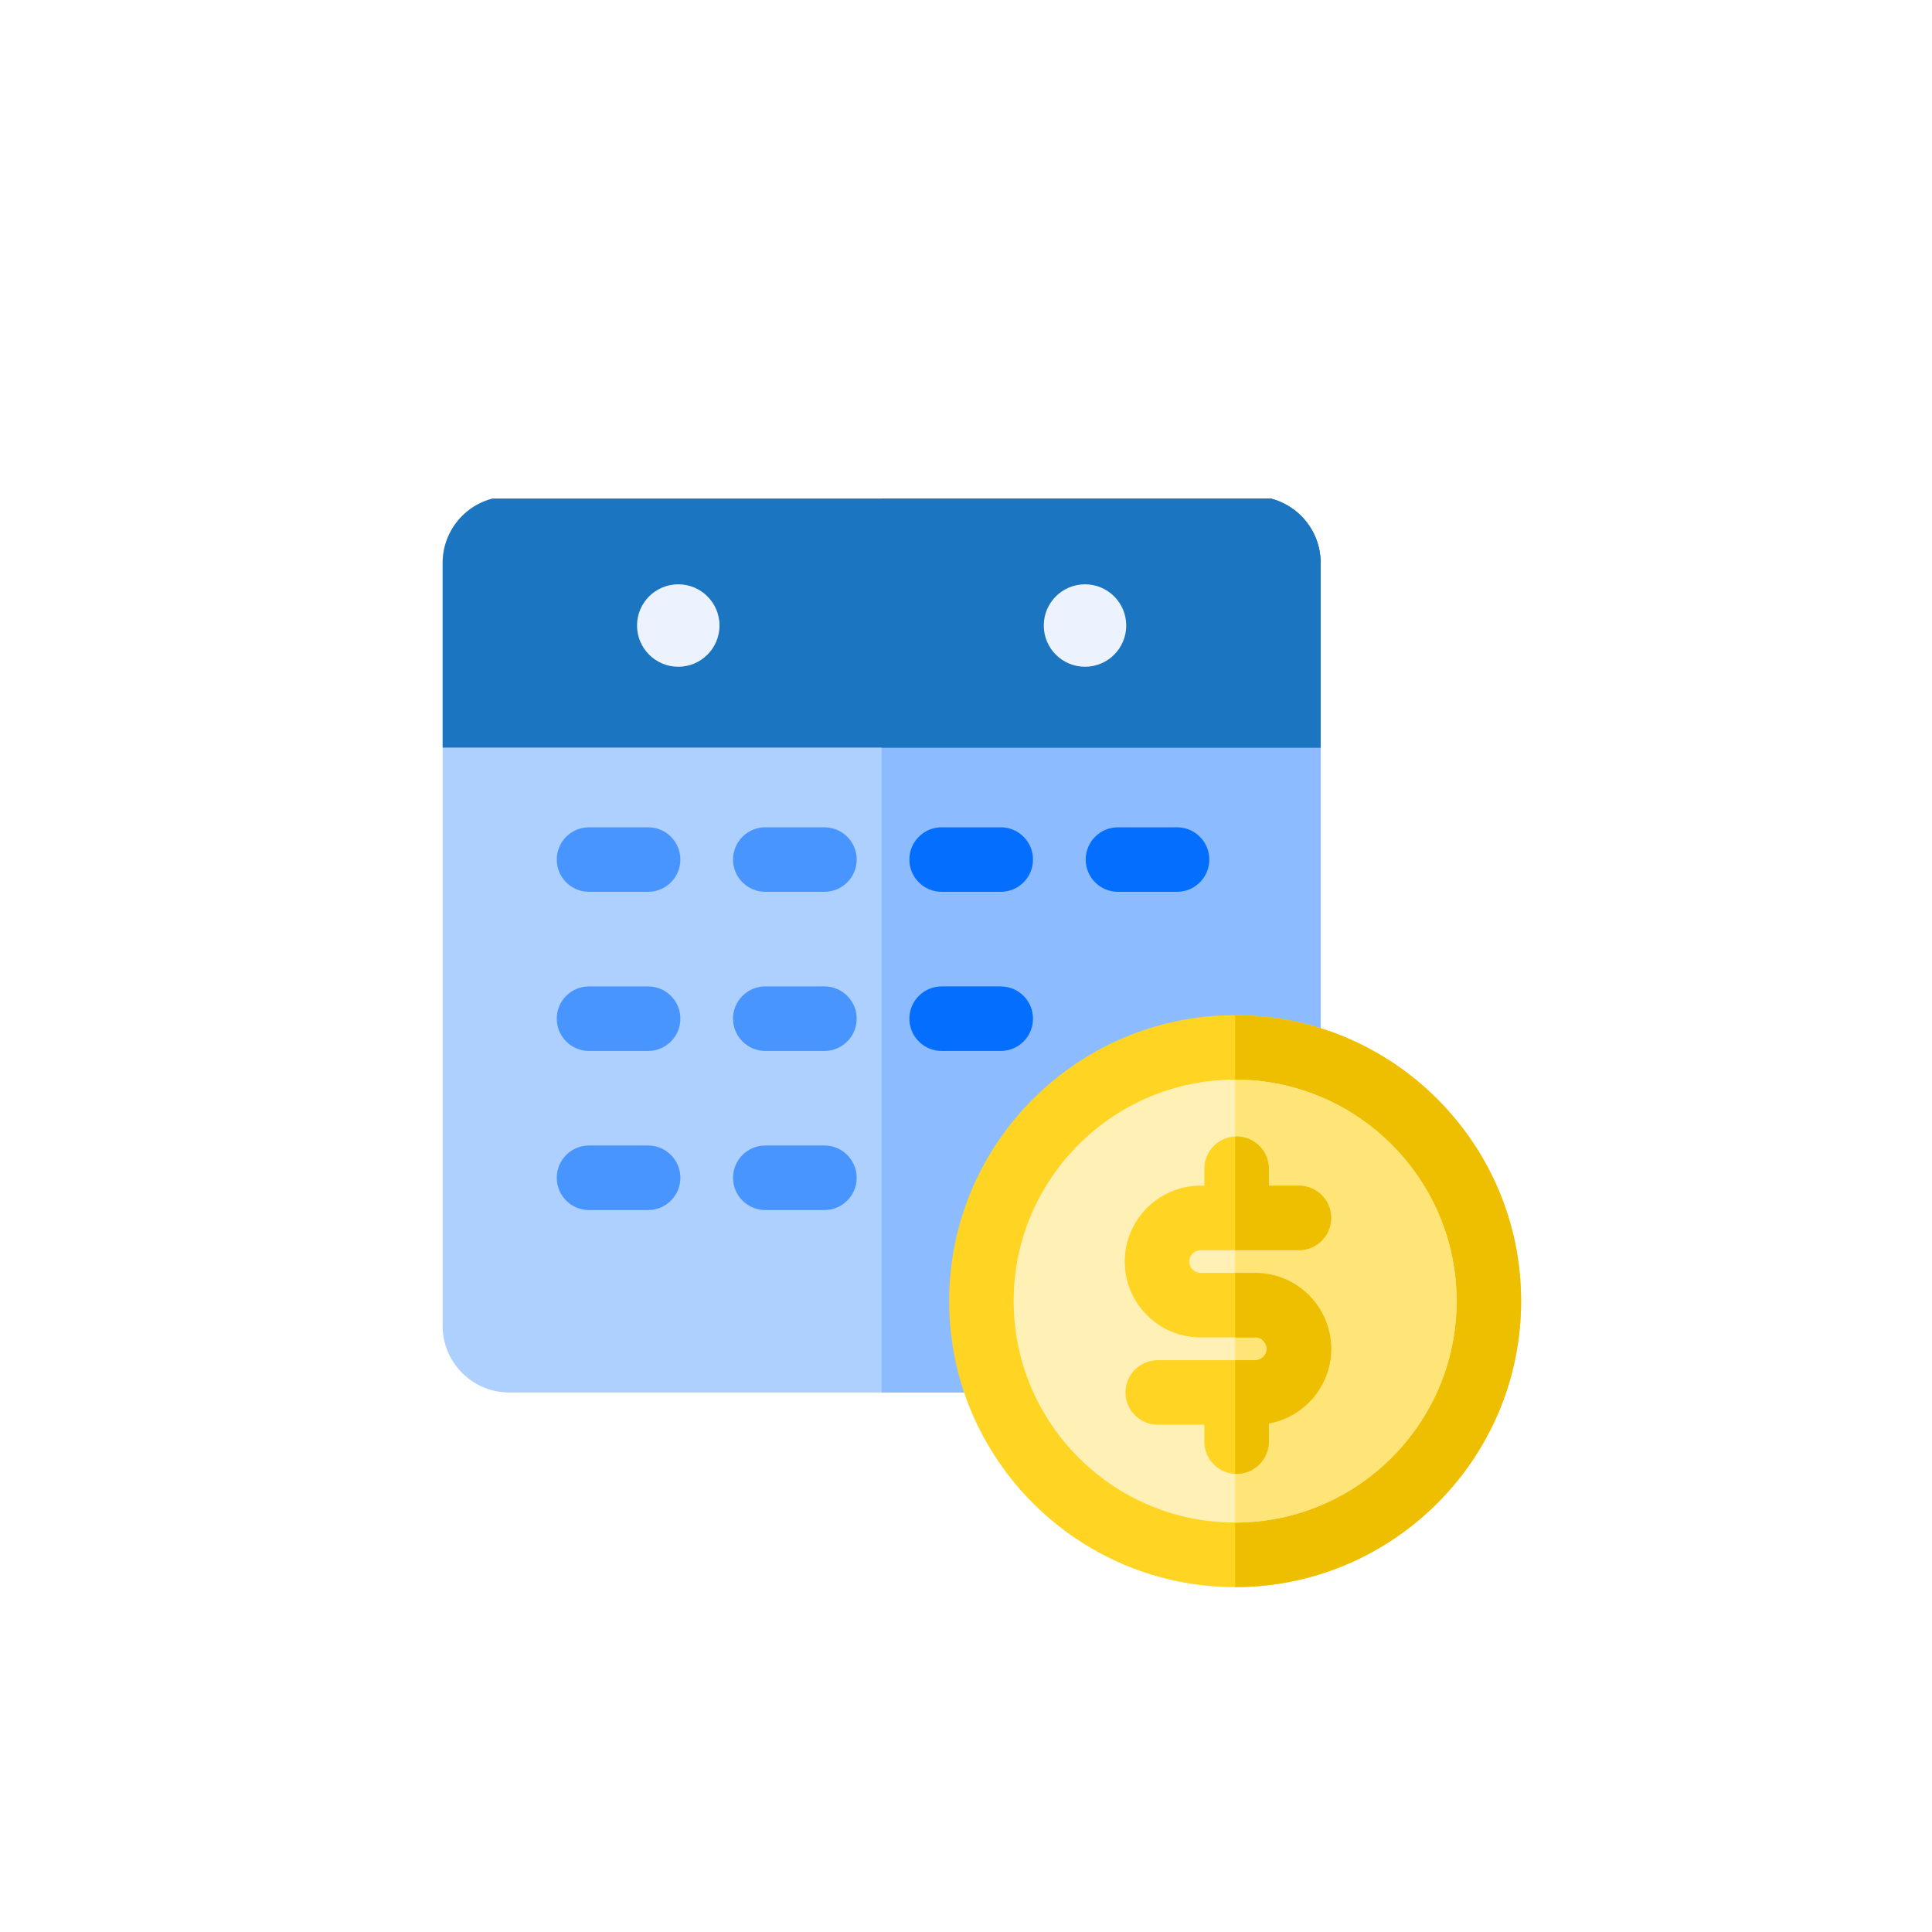 <svg xmlns="http://www.w3.org/2000/svg" fill="none" viewBox="0 0 62 62" height="62" width="62">
<g filter="url(#filter0_d_29_7)">
<circle fill="white" r="27" cy="31" cx="31"></circle>
</g>
<g clip-path="url(#clip0_29_7)">
<path fill="#AED0FF" d="M40.246 15.932H16.339C15.162 15.932 14.205 16.889 14.205 18.066V42.551C14.205 43.728 15.162 44.686 16.339 44.686H40.246C41.422 44.686 42.38 43.728 42.38 42.551V18.066C42.38 16.889 41.422 15.932 40.246 15.932Z"></path>
<path fill="#8CBCFF" d="M42.38 18.066V42.551C42.38 43.728 41.422 44.686 40.246 44.686H28.293V15.932H40.246C41.419 15.932 42.38 16.886 42.38 18.066Z"></path>
<path fill="#FFD422" d="M39.637 50.932C34.577 50.932 30.459 46.815 30.459 41.754C30.459 36.694 34.577 32.577 39.637 32.577C44.697 32.577 48.814 36.694 48.814 41.754C48.814 46.815 44.697 50.932 39.637 50.932Z"></path>
<path fill="#EEBF00" d="M39.636 32.577V50.932C44.697 50.932 48.814 46.815 48.814 41.754C48.814 36.694 44.697 32.577 39.636 32.577Z"></path>
<path fill="#1C75C0" d="M40.246 15.932H16.339C15.161 15.932 14.205 16.887 14.205 18.066V23.991H42.38V18.066C42.38 16.887 41.424 15.932 40.246 15.932Z"></path>
<path fill="#1C75C0" d="M42.38 18.066V23.991H28.293V15.932H40.246C41.418 15.932 42.38 16.881 42.38 18.066Z"></path>
<path fill="#4895FF" d="M20.799 28.619H18.902C18.33 28.619 17.867 28.156 17.867 27.584C17.867 27.013 18.33 26.549 18.902 26.549H20.799C21.371 26.549 21.834 27.013 21.834 27.584C21.834 28.156 21.371 28.619 20.799 28.619Z"></path>
<path fill="#4895FF" d="M26.457 28.619H24.559C23.988 28.619 23.524 28.156 23.524 27.584C23.524 27.013 23.988 26.549 24.559 26.549H26.457C27.029 26.549 27.492 27.013 27.492 27.584C27.492 28.156 27.029 28.619 26.457 28.619Z"></path>
<path fill="#046EFF" d="M32.115 28.619H30.218C29.646 28.619 29.183 28.156 29.183 27.584C29.183 27.013 29.646 26.549 30.218 26.549H32.115C32.687 26.549 33.15 27.013 33.15 27.584C33.15 28.156 32.687 28.619 32.115 28.619Z"></path>
<path fill="#046EFF" d="M37.773 28.619H35.876C35.304 28.619 34.841 28.156 34.841 27.584C34.841 27.013 35.304 26.549 35.876 26.549H37.773C38.345 26.549 38.808 27.013 38.808 27.584C38.808 28.156 38.345 28.619 37.773 28.619Z"></path>
<path fill="#4895FF" d="M20.799 33.726H18.902C18.33 33.726 17.867 33.262 17.867 32.69C17.867 32.119 18.33 31.655 18.902 31.655H20.799C21.371 31.655 21.834 32.119 21.834 32.69C21.834 33.262 21.371 33.726 20.799 33.726Z"></path>
<path fill="#4895FF" d="M26.457 33.726H24.559C23.988 33.726 23.524 33.262 23.524 32.69C23.524 32.119 23.988 31.655 24.559 31.655H26.457C27.029 31.655 27.492 32.119 27.492 32.69C27.492 33.262 27.029 33.726 26.457 33.726Z"></path>
<path fill="#046EFF" d="M32.115 33.726H30.218C29.646 33.726 29.183 33.262 29.183 32.69C29.183 32.119 29.646 31.655 30.218 31.655H32.115C32.687 31.655 33.15 32.119 33.15 32.69C33.15 33.262 32.687 33.726 32.115 33.726Z"></path>
<path fill="#4895FF" d="M20.799 38.832H18.902C18.33 38.832 17.867 38.368 17.867 37.797C17.867 37.225 18.33 36.761 18.902 36.761H20.799C21.371 36.761 21.834 37.225 21.834 37.797C21.834 38.368 21.371 38.832 20.799 38.832Z"></path>
<path fill="#4895FF" d="M26.457 38.832H24.559C23.988 38.832 23.524 38.368 23.524 37.797C23.524 37.225 23.988 36.761 24.559 36.761H26.457C27.029 36.761 27.492 37.225 27.492 37.797C27.492 38.368 27.029 38.832 26.457 38.832Z"></path>
<path fill="#EDF3FE" d="M23.09 20.074C23.09 20.804 22.497 21.397 21.767 21.397C21.036 21.397 20.443 20.804 20.443 20.074C20.443 19.343 21.036 18.751 21.767 18.751C22.497 18.751 23.09 19.343 23.09 20.074Z"></path>
<path fill="#EDF3FE" d="M36.142 20.074C36.142 20.804 35.55 21.397 34.819 21.397C34.088 21.397 33.496 20.804 33.496 20.074C33.496 19.343 34.088 18.751 34.819 18.751C35.55 18.751 36.142 19.343 36.142 20.074Z"></path>
<path fill="#FFF1B6" d="M46.744 41.754C46.744 45.673 43.555 48.861 39.636 48.861C35.718 48.861 32.529 45.673 32.529 41.754C32.529 37.835 35.718 34.647 39.636 34.647C43.555 34.647 46.744 37.835 46.744 41.754Z"></path>
<path fill="#FFE477" d="M46.744 41.754C46.744 45.673 43.555 48.861 39.637 48.861V34.647C43.555 34.647 46.744 37.835 46.744 41.754Z"></path>
<path fill="#FFD422" d="M40.284 40.849H38.529C38.328 40.849 38.164 40.685 38.164 40.484C38.164 40.283 38.328 40.119 38.529 40.119H41.684C42.256 40.119 42.719 39.656 42.719 39.084C42.719 38.512 42.256 38.049 41.684 38.049H40.718V37.506C40.718 36.934 40.255 36.471 39.683 36.471C39.111 36.471 38.648 36.934 38.648 37.506V38.049H38.529C37.186 38.049 36.094 39.141 36.094 40.484C36.094 41.827 37.186 42.919 38.529 42.919H40.284C40.485 42.919 40.649 43.083 40.649 43.285C40.649 43.486 40.485 43.65 40.284 43.65H37.153C36.581 43.65 36.118 44.113 36.118 44.685C36.118 45.256 36.581 45.72 37.153 45.72H38.648V46.263C38.648 46.834 39.111 47.298 39.683 47.298C40.255 47.298 40.718 46.834 40.718 46.263V45.681C41.854 45.475 42.719 44.479 42.719 43.285C42.719 41.942 41.627 40.849 40.284 40.849Z"></path>
<path fill="#EEBF00" d="M40.284 40.85H39.636V42.92H40.284C40.485 42.92 40.649 43.083 40.649 43.285C40.649 43.486 40.485 43.65 40.284 43.65H39.636V47.297C39.651 47.297 39.667 47.298 39.683 47.298C40.255 47.298 40.718 46.834 40.718 46.263V45.681C41.855 45.475 42.719 44.479 42.719 43.285C42.719 41.942 41.627 40.85 40.284 40.85Z"></path>
<path fill="#EEBF00" d="M41.684 40.119H39.636V36.472C39.651 36.471 39.667 36.471 39.683 36.471C40.255 36.471 40.718 36.934 40.718 37.506V38.049H41.684C42.256 38.049 42.719 38.512 42.719 39.084C42.719 39.655 42.256 40.119 41.684 40.119Z"></path>
<path fill="#1C75C0" d="M14.557 17.394C14.598 17.279 14.649 17.17 14.71 17.066C14.651 17.17 14.599 17.279 14.557 17.394Z"></path>
<path fill="#1C75C0" d="M15.326 16.387C15.131 16.527 14.961 16.698 14.821 16.892C14.96 16.697 15.131 16.526 15.326 16.387Z"></path>
<path fill="#1C75C0" d="M15.501 16.276C15.604 16.215 15.714 16.164 15.828 16.123C15.714 16.165 15.604 16.217 15.501 16.276Z"></path>
</g>
<defs>
<filter color-interpolation-filters="sRGB" filterUnits="userSpaceOnUse" height="62" width="62" y="0" x="0" id="filter0_d_29_7">
<feFlood result="BackgroundImageFix" flood-opacity="0"></feFlood>
<feColorMatrix result="hardAlpha" values="0 0 0 0 0 0 0 0 0 0 0 0 0 0 0 0 0 0 127 0" type="matrix" in="SourceAlpha"></feColorMatrix>
<feOffset></feOffset>
<feGaussianBlur stdDeviation="2"></feGaussianBlur>
<feComposite operator="out" in2="hardAlpha"></feComposite>
<feColorMatrix values="0 0 0 0 0 0 0 0 0 0 0 0 0 0 0 0 0 0 0.25 0" type="matrix"></feColorMatrix>
<feBlend result="effect1_dropShadow_29_7" in2="BackgroundImageFix" mode="normal"></feBlend>
<feBlend result="shape" in2="effect1_dropShadow_29_7" in="SourceGraphic" mode="normal"></feBlend>
</filter>
<clipPath id="clip0_29_7">
<rect transform="translate(14 16)" fill="white" height="35" width="35"></rect>
</clipPath>
</defs>
</svg>

